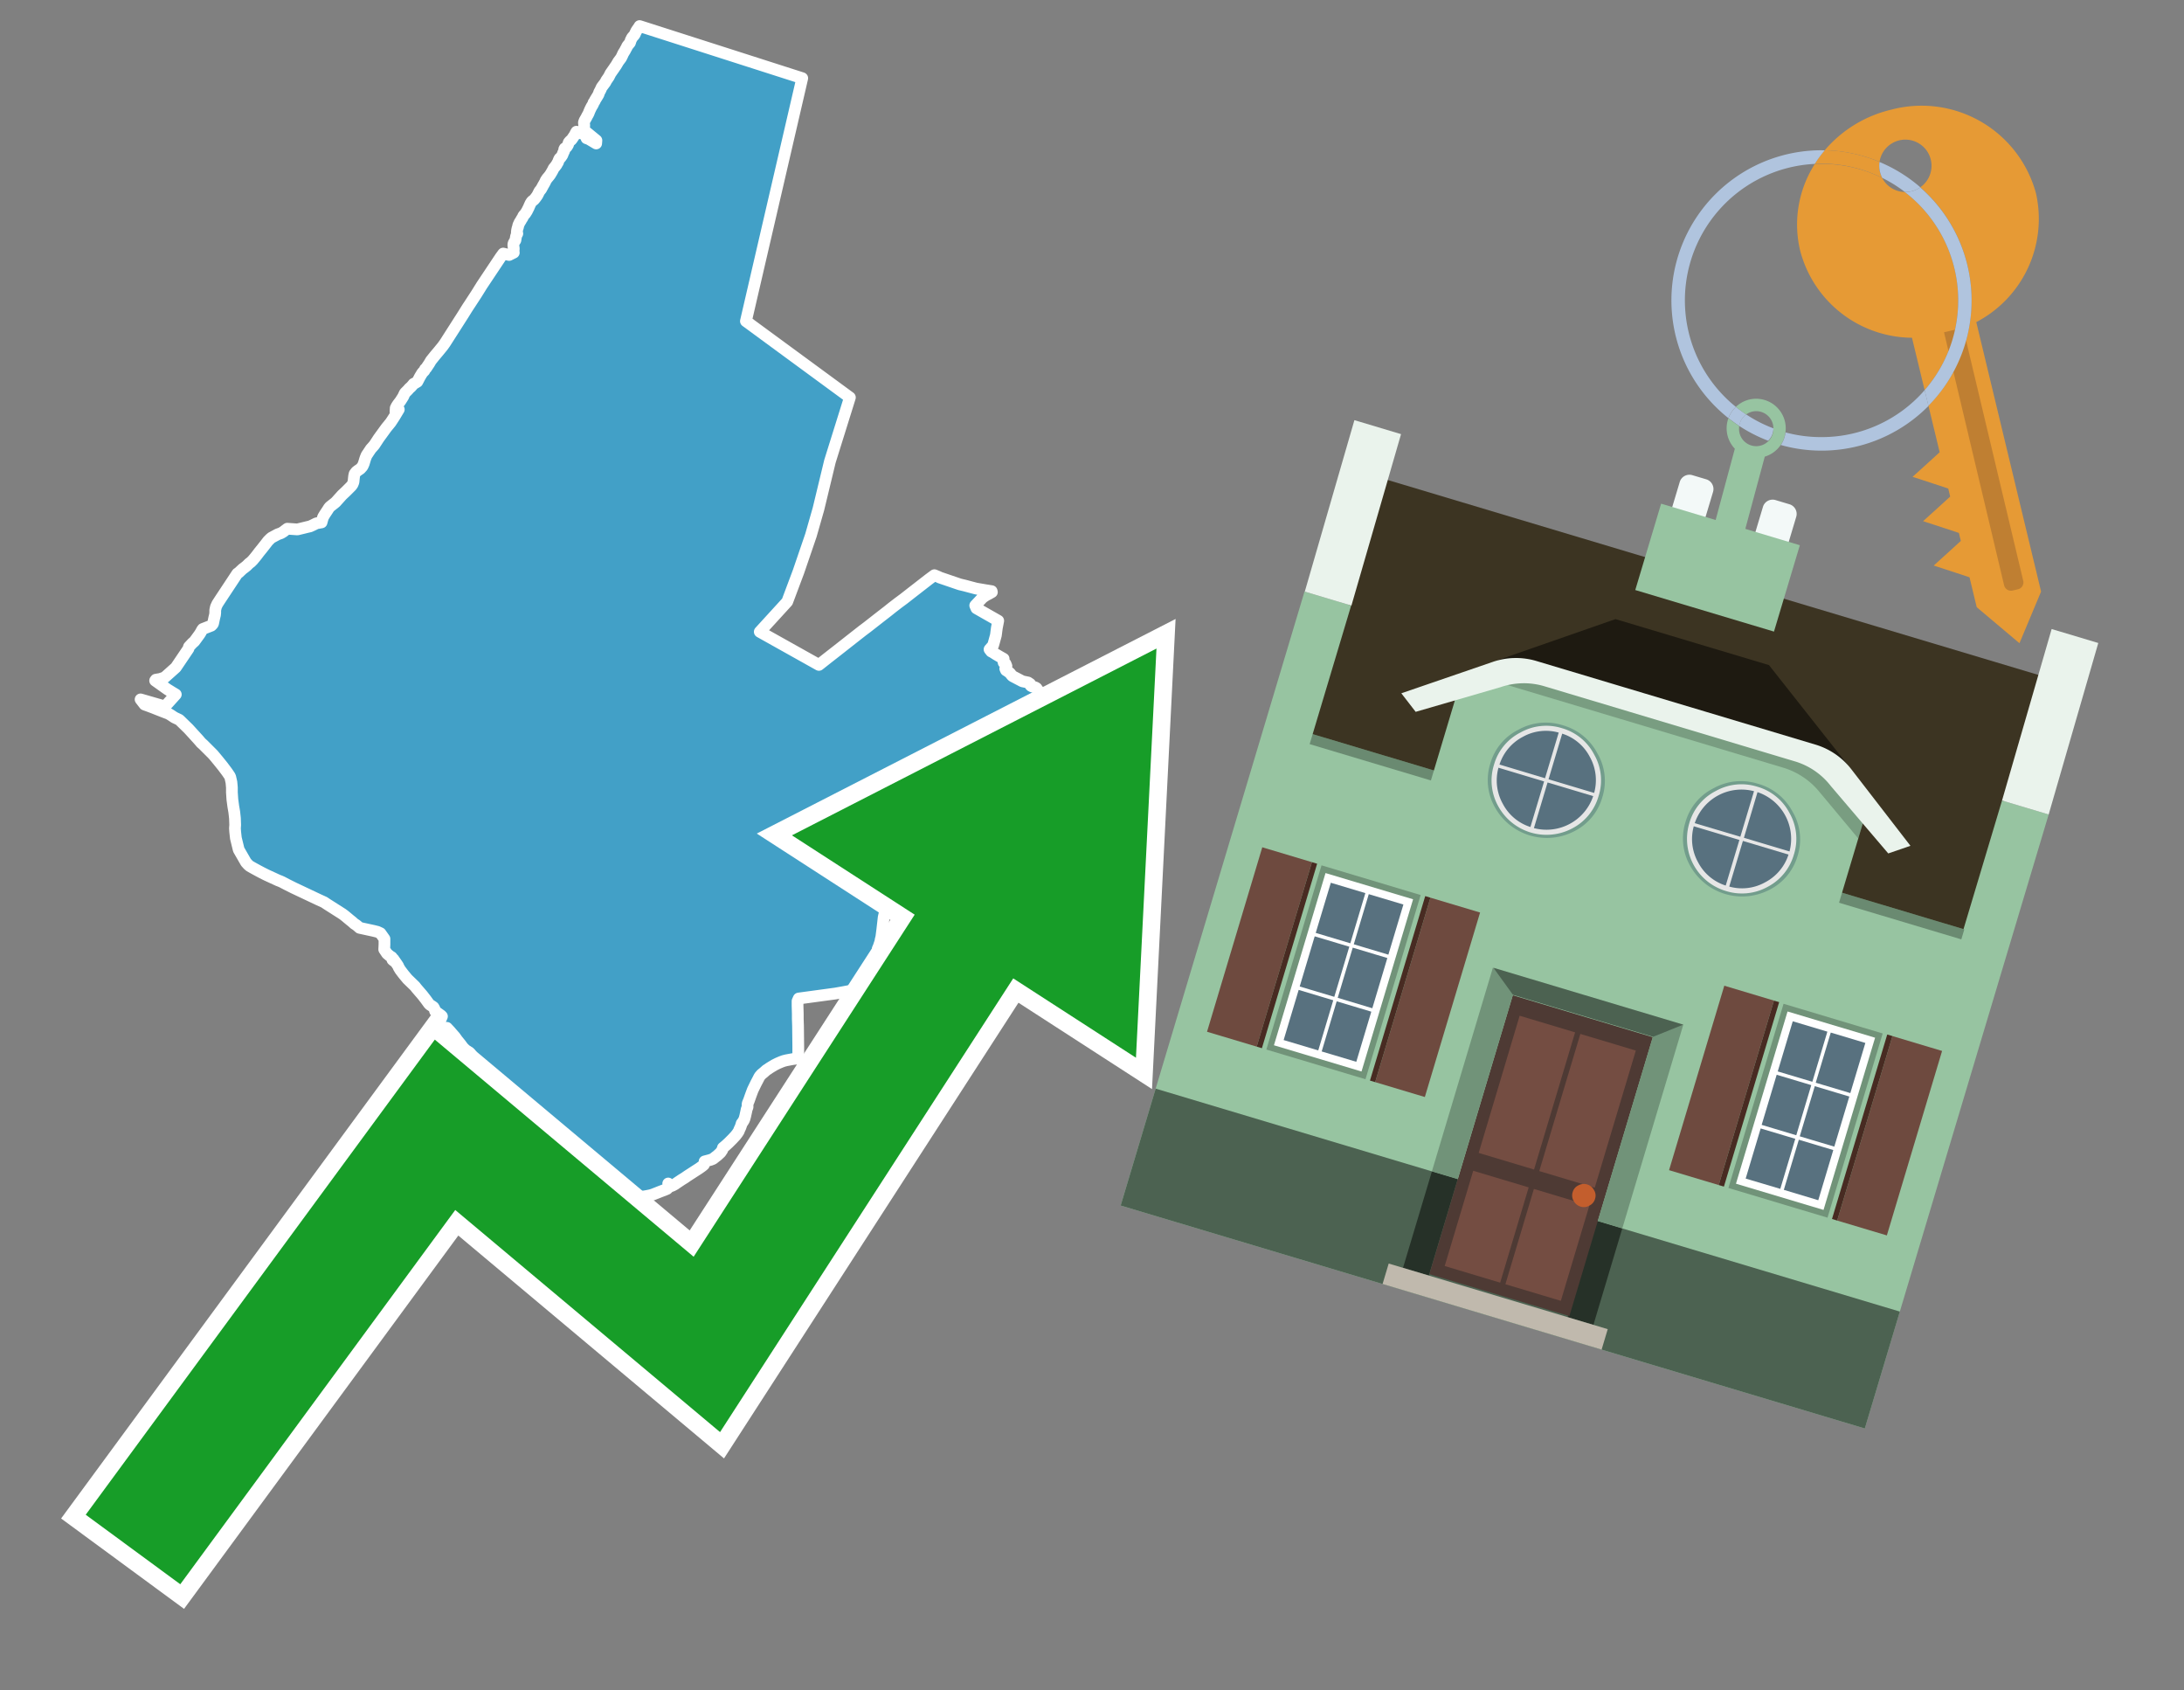 <svg id="Text" xmlns="http://www.w3.org/2000/svg" width="93.05" height="72" viewBox="0 0 93.05 72"><rect x="0" y="0" width="93.05" height="72" fill="#808080" stroke="none"/><polygon points="34.18,3.33 31.78,13.68 36.21,16.93 35.36,19.65 34.87,21.68 34.55,22.8 34.02,24.35 33.54,25.63 32.37,26.91 34.89,28.32 35.27,28.02 35.68,27.7 36.38,27.15 36.75,26.86 36.95,26.71 37.5,26.28 37.81,26.04 38.01,25.88 38.27,25.68 38.5,25.51 38.82,25.26 39.58,24.67 39.81,24.5 39.98,24.57 40.04,24.6 40.89,24.89 41.1,24.94 41.4,25.02 41.59,25.07 42,25.14 42.25,25.18 42.26,25.22 42.12,25.3 42.04,25.34 41.99,25.37 41.9,25.43 41.85,25.47 41.55,25.79 41.6,25.91 42.53,26.44 42.47,26.75 42.43,27.06 42.35,27.35 42.31,27.49 42.16,27.66 42.23,27.75 42.29,27.78 42.43,27.87 42.6,27.97 42.76,28.06 42.75,28.13 42.75,28.17 42.76,28.22 42.84,28.27 42.88,28.37 42.83,28.48 42.86,28.55 42.91,28.58 42.98,28.63 43.03,28.67 43.1,28.76 43.14,28.8 43.56,29.02 43.8,29.07 43.89,29.13 43.89,29.17 43.91,29.2 43.95,29.23 44.11,29.28 44.16,29.31 44.23,29.41 44.25,29.45 44.63,29.66 44.8,29.69 44.98,29.73 45.01,29.84 45.02,29.9 45.04,29.96 45.15,30.51 45.16,30.59 45.18,30.73 45.21,30.9 45.22,30.97 45.24,31.12 45.25,31.23 45.31,31.58 45.32,31.61 45.15,31.69 44.97,31.79 44.84,31.85 44.89,31.92 45.75,33.22 46.09,33.72 45.33,33.85 44.98,33.93 44.51,34.11 44.32,34.17 43.74,34.46 43.28,34.75 43.08,34.82 42.98,34.89 42.77,35.03 42.44,35.46 42.39,35.53 42.03,35.82 41.86,35.94 41.79,35.98 41.45,36.16 41.2,36.27 40.76,36.35 40.32,36.42 39.32,35.78 39.19,35.9 38.99,36.09 38.86,36.22 38.57,36.55 38.51,36.63 38.49,36.68 38.44,36.8 38.28,37.32 38.24,37.46 38.2,37.6 38.07,37.99 38.04,38.09 37.99,38.2 37.96,38.29 37.74,38.75 37.72,38.82 37.7,38.86 37.65,39.07 37.59,39.6 37.56,39.83 37.55,39.91 37.52,40.03 37.51,40.1 37.43,40.34 37.4,40.4 38.31,40.13 38.39,40.55 38.14,41 37.59,41.74 37.56,41.86 37.54,41.82 37.37,41.93 37.3,41.96 36.92,42.04 36.29,42.19 35.92,42.26 35.58,42.32 34.62,42.45 34.03,42.53 33.98,42.64 33.98,42.84 33.99,43.19 33.99,43.4 34,43.69 34.01,44.57 34.01,45.08 33.78,45.11 33.51,45.16 33.39,45.19 33.28,45.23 33.14,45.29 33,45.36 32.85,45.45 32.77,45.5 32.73,45.53 32.65,45.58 32.55,45.67 32.44,45.76 32.37,45.84 32.34,45.89 32.3,45.97 32.21,46.14 32.07,46.43 32.01,46.59 31.97,46.7 31.91,46.87 31.86,46.99 31.85,47.04 31.85,47.15 31.81,47.26 31.79,47.36 31.75,47.54 31.72,47.65 31.69,47.72 31.64,47.8 31.6,47.85 31.57,47.95 31.54,48.03 31.51,48.09 31.47,48.19 31.41,48.28 31.34,48.37 31.21,48.51 31.14,48.58 31.04,48.68 30.92,48.79 30.8,48.89 30.78,48.97 30.7,49.09 30.56,49.22 30.48,49.28 30.38,49.36 30.28,49.4 30.02,49.47 30.01,49.56 29.99,49.61 29.92,49.67 29.78,49.77 29.64,49.86 29.44,49.99 29.3,50.08 29.17,50.17 29.04,50.25 28.86,50.37 28.76,50.44 28.65,50.5 28.57,50.53 28.5,50.47 28.47,50.41 28.49,50.57 28.42,50.64 28.3,50.69 28.14,50.75 27.99,50.81 27.81,50.88 27.71,50.91 27.56,50.94 27.39,50.97 27.06,51 26.08,50.85 25.8,50.78 24.96,50.31 24.91,50.28 24.81,50.21 24.69,50.11 24.63,50.04 24.52,49.92 24.36,49.83 24.09,49.52 23.73,49.13 23.65,49.04 23.42,48.85 23.36,48.73 23.17,48.61 23.02,48.47 22.96,48.4 22.87,48.31 22.77,48.22 22.64,48.12 22.38,47.88 22.25,47.75 22.05,47.49 21.99,47.46 21.93,47.39 21.9,47.29 21.89,47.2 21.55,46.79 21.32,46.62 21.27,46.56 21.15,46.38 21.16,46.3 20.87,45.94 20.57,45.7 20.52,45.64 20.31,45.39 20.1,45.01 20.08,44.93 20.04,44.87 19.99,44.82 19.9,44.77 19.83,44.73 19.72,44.61 19.67,44.54 19.61,44.46 19.48,44.3 19.38,44.16 19.23,43.99 19.18,43.93 19.04,43.78 18.62,44.25 18.52,43.87 18.6,43.75 18.68,43.64 18.83,43.29 18.79,43.25 18.54,43.07 18.51,42.97 18.47,42.9 18.43,42.87 18.32,42.8 18.27,42.75 18.14,42.57 18,42.39 17.75,42.1 17.68,42.01 17.36,41.7 17.31,41.64 17.21,41.52 17.14,41.43 17.05,41.31 16.99,41.21 16.96,41.14 16.94,41.11 16.9,41.05 16.76,40.85 16.78,40.93 16.72,40.88 16.69,40.77 16.61,40.72 16.49,40.62 16.37,40.44 16.38,40.23 16.38,39.99 16.21,39.75 16.08,39.69 15.92,39.65 15.32,39.52 15.24,39.45 15.18,39.4 15.1,39.35 15,39.26 14.9,39.18 14.72,39.03 14.67,38.99 14.59,38.93 13.93,38.51 13.81,38.43 13.59,38.33 12.51,37.82 12.39,37.76 12.21,37.67 12.02,37.57 11.93,37.53 11.85,37.5 11.35,37.27 11.27,37.23 11.17,37.18 11,37.09 10.78,36.97 10.64,36.89 10.58,36.84 10.48,36.73 10.17,36.19 10.05,35.7 10.02,35.43 10.01,35.28 10.02,35.14 10.01,34.85 9.98,34.58 9.94,34.35 9.9,34.05 9.88,33.75 9.88,33.6 9.88,33.54 9.87,33.43 9.86,33.32 9.81,33.1 9.78,33.04 9.67,32.88 9.49,32.64 9.28,32.38 9.08,32.14 8.66,31.72 8.57,31.64 8.45,31.5 8.03,31.04 7.64,30.66 7.43,30.56 7.28,30.46 7.18,30.4 6.97,30.32 6.69,30.21 6.54,30.15 6.3,30.06 6.16,30.01 5.99,29.79 7.03,30.09 7.49,29.58 7.34,29.49 7.13,29.36 6.61,28.99 6.64,28.95 6.82,28.92 6.94,28.88 7.02,28.85 7.49,28.43 8.03,27.63 8.05,27.55 8.2,27.39 8.28,27.32 8.31,27.28 8.5,27.02 8.55,26.94 8.61,26.83 8.64,26.79 9,26.65 9.06,26.59 9.08,26.55 9.13,26.31 9.16,26.19 9.17,26.1 9.17,25.99 9.2,25.85 9.26,25.72 9.35,25.58 10.11,24.43 10.17,24.39 10.34,24.23 10.41,24.18 10.51,24.1 10.57,24.04 10.61,24 10.69,23.94 10.77,23.86 10.87,23.74 10.95,23.64 11.04,23.52 11.17,23.36 11.28,23.22 11.35,23.13 11.42,23.04 11.52,22.94 11.57,22.9 11.83,22.76 11.97,22.71 12.07,22.65 12.16,22.58 12.24,22.52 12.67,22.55 12.96,22.48 13.08,22.45 13.21,22.42 13.32,22.37 13.4,22.33 13.48,22.29 13.7,22.25 13.73,22.14 13.76,22.04 13.78,22 13.84,21.9 13.88,21.84 13.94,21.75 14.01,21.64 14.05,21.59 14.15,21.51 14.24,21.44 14.3,21.39 14.57,21.09 14.74,20.93 14.86,20.81 14.97,20.7 15.02,20.63 15.06,20.53 15.08,20.34 15.09,20.26 15.11,20.18 15.18,20.09 15.26,20.03 15.35,19.97 15.44,19.87 15.47,19.81 15.5,19.74 15.56,19.54 15.59,19.46 15.62,19.39 15.8,19.12 15.89,19.02 15.95,18.95 16.12,18.69 16.14,18.66 16.3,18.44 16.46,18.22 16.55,18.11 16.64,18 16.7,17.91 16.81,17.74 16.99,17.44 16.91,17.49 16.85,17.54 16.86,17.38 16.9,17.3 16.96,17.21 17.06,17.08 17.18,16.89 17.23,16.78 17.25,16.74 17.31,16.68 17.38,16.61 17.44,16.54 17.51,16.48 17.58,16.4 17.62,16.35 17.68,16.32 17.78,16.26 17.89,16.05 17.98,15.9 18.02,15.85 18.08,15.79 18.11,15.72 18.15,15.69 18.29,15.48 18.36,15.36 18.4,15.31 18.52,15.16 18.68,14.97 18.86,14.75 18.96,14.61 19.74,13.39 19.87,13.18 19.94,13.07 20,12.98 20.3,12.52 20.53,12.15 20.77,11.79 21.33,10.95 21.44,10.8 21.69,10.86 21.89,10.76 21.88,10.7 21.89,10.59 21.88,10.51 21.87,10.43 21.88,10.37 21.91,10.31 21.96,10.23 21.98,10.1 21.99,10.06 22.01,10 22.04,9.95 22.02,9.9 22.03,9.81 22.05,9.72 22.07,9.67 22.08,9.6 22.14,9.47 22.18,9.41 22.23,9.32 22.26,9.28 22.3,9.19 22.38,9.1 22.45,8.99 22.49,8.91 22.53,8.83 22.55,8.78 22.6,8.67 22.65,8.59 22.69,8.55 22.74,8.52 22.8,8.45 22.86,8.37 22.9,8.31 22.98,8.15 23.06,8.05 23.08,8.01 23.12,7.94 23.14,7.9 23.17,7.85 23.22,7.76 23.25,7.69 23.31,7.6 23.37,7.53 23.41,7.48 23.44,7.44 23.5,7.34 23.54,7.27 23.59,7.17 23.64,7.11 23.71,7.02 23.74,6.96 23.77,6.92 23.79,6.86 23.81,6.81 23.84,6.75 23.88,6.72 23.95,6.62 23.97,6.58 23.99,6.52 24.03,6.44 24.04,6.41 24.04,6.36 24.06,6.32 24.11,6.29 24.15,6.25 24.2,6.17 24.23,6.07 24.28,6.01 24.35,5.95 24.46,5.79 24.48,5.76 24.51,5.7 24.53,5.66 24.56,5.61 24.91,5.73 25,5.83 24.99,5.89 25.08,5.92 25.4,6.11 25.41,5.98 24.85,5.52 24.88,5.44 24.89,5.37 24.89,5.32 24.88,5.25 24.88,5.21 24.91,5.13 24.98,5.01 25.02,4.93 25.05,4.88 25.08,4.82 25.11,4.74 25.15,4.65 25.2,4.55 25.25,4.47 25.27,4.43 25.29,4.37 25.33,4.32 25.35,4.27 25.38,4.22 25.46,4.09 25.5,4.02 25.53,3.93 25.59,3.82 25.61,3.77 25.64,3.71 25.7,3.63 25.76,3.55 25.79,3.51 25.83,3.43 25.94,3.27 25.97,3.21 26.01,3.13 26.1,3 26.15,2.93 26.21,2.84 26.24,2.8 26.3,2.7 26.34,2.63 26.4,2.55 26.46,2.47 26.51,2.37 26.55,2.28 26.63,2.15 26.66,2.09 26.7,2.02 26.72,1.97 26.75,1.93 26.84,1.82 26.86,1.76 26.87,1.72 26.93,1.6 27.01,1.51 27.04,1.47 27.08,1.38 27.11,1.32 27.17,1.23 27.22,1.16 27.25,1.11 " fill="#42a0c7" stroke="#fff" stroke-linejoin="round" stroke-width="0.5"/><polygon points="49.272 27.624 33.741 35.58 38.97 38.959 29.553 53.529 18.525 44.281 3.652 64.518 7.681 67.479 19.396 51.538 30.678 60.999 43.169 41.673 48.398 45.053 49.272 27.624" fill="none" stroke="#fff" stroke-miterlimit="10" stroke-width="1.5"/><polygon points="49.272 27.624 33.741 35.58 38.97 38.959 29.553 53.529 18.525 44.281 3.652 64.518 7.681 67.479 19.396 51.538 30.678 60.999 43.169 41.673 48.398 45.053 49.272 27.624" fill="#179d28"/><path d="M80.19,7.577a1.16,1.16,0,0,1-.094-.251,1.114,1.114,0,0,1-.018-.429A6.367,6.367,0,0,0,77.743,6.4a5.269,5.269,0,0,0-.423.577c.1,0,.192-.007.288-.007A5.794,5.794,0,0,1,80.19,7.577Z" fill="#e69a35"/><path d="M77.608,6.4A6.394,6.394,0,0,0,73.64,17.81a1.26,1.26,0,0,1,.317-.48A5.821,5.821,0,0,1,77.32,6.981a5.269,5.269,0,0,1,.423-.577Z" fill="#b0c4de"/><path d="M84.2,13.72a4.962,4.962,0,0,0,2.545-5.48,5.047,5.047,0,0,0-6.179-3.566A5.322,5.322,0,0,0,77.743,6.4a6.367,6.367,0,0,1,2.335.493,1.114,1.114,0,1,1,1.736,1.084,6.392,6.392,0,0,1,.347,9.3l.479,1.985-.438.4-.716.648.92.3.6.2.082.341-.438.4-.716.648.92.3.605.2.082.341-.438.4-.716.649.92.3.605.2.307,1.274,1.821,1.534.921-2.2Z" fill="#e69a35"/><path d="M81.154,8.179a1.115,1.115,0,0,1-.964-.6,5.794,5.794,0,0,0-2.582-.6c-.1,0-.192,0-.288.007a4.783,4.783,0,0,0-.625,3.685,4.962,4.962,0,0,0,4.765,3.715L82,16.617a5.82,5.82,0,0,0-.846-8.438Z" fill="#e69a35"/><path d="M74.1,18.142a6.386,6.386,0,0,0,1.232.63.73.73,0,0,0,.224-.527h0a5.783,5.783,0,0,1-1.159-.593A.733.733,0,0,0,74.1,18.142Z" fill="#b0c4de"/><path d="M74.4,17.652q-.228-.152-.44-.322a1.26,1.26,0,0,0-.317.48c.148.117.3.228.46.332A.733.733,0,0,1,74.4,17.652Z" fill="#b0c4de"/><path d="M74.824,16.984a1.257,1.257,0,0,0-.867.346c.141.114.288.222.44.322a.731.731,0,0,1,1.159.593h0a.732.732,0,1,1-1.463,0,.7.7,0,0,1,.007-.1c-.158-.1-.312-.215-.46-.332a1.258,1.258,0,0,0,.273,1.3l-.979,3.635,1.275.341.98-3.639a1.266,1.266,0,0,0,.681-.5,1.249,1.249,0,0,0,.2-.538,1.328,1.328,0,0,0,.012-.168A1.262,1.262,0,0,0,74.824,16.984Z" fill="#97c4a1"/><path d="M85.974,25.1l-.226.053a.3.3,0,0,1-.362-.223l-2.56-10.777.81-.193L86.2,24.736A.3.3,0,0,1,85.974,25.1Z" fill="#bf7f32"/><path d="M80.1,7.326a1.16,1.16,0,0,0,.094.251,5.833,5.833,0,0,1,.964.6,1.137,1.137,0,0,0,.287-.031,1.108,1.108,0,0,0,.373-.167A6.371,6.371,0,0,0,80.078,6.9,1.114,1.114,0,0,0,80.1,7.326Z" fill="#b0c4de"/><path d="M77.608,18.618a5.836,5.836,0,0,1-1.534-.2,1.24,1.24,0,0,1-.2.537,6.4,6.4,0,0,0,6.291-1.666L82,16.617A5.807,5.807,0,0,1,77.608,18.618Z" fill="#b0c4de"/><path d="M81.814,7.981a1.108,1.108,0,0,1-.373.167,1.137,1.137,0,0,1-.287.031A5.82,5.82,0,0,1,82,16.617l.161.667a6.392,6.392,0,0,0-.347-9.3Z" fill="#b0c4de"/><polygon points="83.79 39.753 55.78 31.364 58.988 20.404 86.964 28.783 83.79 39.753 83.79 39.753" fill="#3c3422" fill-rule="evenodd"/><polygon points="81.705 53.32 87.284 34.692 85.297 34.097 83.656 39.575 55.926 31.269 57.567 25.791 55.579 25.196 47.746 51.348 79.451 60.844 81.705 53.32" fill="#97c4a1" fill-rule="evenodd"/><rect x="69.522" y="21.148" width="0.444" height="28.983" transform="translate(15.592 92.226) rotate(-73.326)" opacity="0.3"/><polygon points="87.284 34.692 85.297 34.097 87.411 26.793 89.398 27.388 87.284 34.692 87.284 34.692" fill="#eaf3ec" fill-rule="evenodd"/><polygon points="57.578 25.794 55.591 25.199 57.705 17.896 59.692 18.491 57.578 25.794 57.578 25.794" fill="#eaf3ec" fill-rule="evenodd"/><polygon points="79.451 60.844 80.943 55.865 49.238 46.369 47.747 51.348 79.451 60.844 79.451 60.844" fill="#4c6251" fill-rule="evenodd"/><path d="M71.566,20.528l-.522,1.743,1.418.425.523-1.744a.432.432,0,0,0-.289-.536l-.593-.177A.431.431,0,0,0,71.566,20.528Z" fill="#f3f9f8" fill-rule="evenodd"/><path d="M75.111,21.589l-.522,1.743,1.418.425.522-1.743a.43.43,0,0,0-.289-.536l-.593-.178A.43.43,0,0,0,75.111,21.589Z" fill="#f3f9f8" fill-rule="evenodd"/><polygon points="75.368 28.329 68.829 26.37 63.807 28.121 78.733 32.591 75.368 28.329" fill="#1e1a11"/><polygon points="78.248 32.422 64.442 28.287 62.236 28.998 60.064 36.247 77.453 41.455 79.651 34.116 78.248 32.422" fill="#97c4a1"/><path d="M77.74,32.516S65.088,28.725,65,28.7l-.938.43,11.892,3.562a3.175,3.175,0,0,1,1.532,1l1.685,2.02.327-1.09Z" fill-rule="evenodd" opacity="0.2"/><path d="M77.35,31.716,65.458,28.154a3.041,3.041,0,0,0-1.854.037l-3.9,1.339.611.79,3.626-1.054a3.045,3.045,0,0,1,1.855-.037l10.673,3.2A3.028,3.028,0,0,1,78,33.477l2.45,2.874.945-.325-2.518-3.26A3.036,3.036,0,0,0,77.35,31.716Z" fill="#eaf3ec"/><polygon points="76.683 23.223 70.773 21.453 69.671 25.132 75.581 26.902 76.683 23.223 76.683 23.223" fill="#97c4a1" fill-rule="evenodd"/><g id="Symbol_9_0_Layer2_0_MEMBER_8_MEMBER_21_MEMBER_0_FILL" data-name="Symbol 9 0 Layer2 0 MEMBER 8 MEMBER 21 MEMBER 0 FILL"><path d="M66.584,30.892a2.39,2.39,0,0,0-1.891.189,2.317,2.317,0,0,0-1.2,1.448A2.345,2.345,0,0,0,63.7,34.4a2.528,2.528,0,0,0,3.367,1.008,2.339,2.339,0,0,0,1.2-1.447,2.313,2.313,0,0,0-.208-1.87A2.394,2.394,0,0,0,66.584,30.892Z" fill="#729d8c"/></g><g id="Symbol_9_0_Layer2_0_MEMBER_8_MEMBER_21_MEMBER_1_FILL" data-name="Symbol 9 0 Layer2 0 MEMBER 8 MEMBER 21 MEMBER 1 FILL"><path d="M66.547,31.016a2.241,2.241,0,0,0-1.769.185,2.213,2.213,0,0,0-1.127,1.376,2.239,2.239,0,0,0,.185,1.768,2.341,2.341,0,0,0,3.145.942,2.234,2.234,0,0,0,1.126-1.376,2.207,2.207,0,0,0-.185-1.768A2.237,2.237,0,0,0,66.547,31.016Z" fill="#e6e6e6"/></g><g id="Symbol_9_0_Layer2_0_MEMBER_8_MEMBER_21_MEMBER_2_MEMBER_0_FILL" data-name="Symbol 9 0 Layer2 0 MEMBER 8 MEMBER 21 MEMBER 2 MEMBER 0 FILL"><path d="M65.787,33.284,63.843,32.7a2.036,2.036,0,0,0,.186,1.539,2.015,2.015,0,0,0,1.175.986Z" fill="#58717f"/></g><g id="Symbol_9_0_Layer2_0_MEMBER_8_MEMBER_21_MEMBER_2_MEMBER_1_FILL" data-name="Symbol 9 0 Layer2 0 MEMBER 8 MEMBER 21 MEMBER 2 MEMBER 1 FILL"><path d="M65.827,33.148l.582-1.944a2.01,2.01,0,0,0-1.523.178,2.037,2.037,0,0,0-1,1.183Z" fill="#58717f"/></g><g id="Symbol_9_0_Layer2_0_MEMBER_8_MEMBER_21_MEMBER_2_MEMBER_2_FILL" data-name="Symbol 9 0 Layer2 0 MEMBER 8 MEMBER 21 MEMBER 2 MEMBER 2 FILL"><path d="M67.878,33.91l-1.943-.582-.582,1.944a2.1,2.1,0,0,0,2.525-1.362Z" fill="#58717f"/></g><g id="Symbol_9_0_Layer2_0_MEMBER_8_MEMBER_21_MEMBER_2_MEMBER_3_FILL" data-name="Symbol 9 0 Layer2 0 MEMBER 8 MEMBER 21 MEMBER 2 MEMBER 3 FILL"><path d="M66.558,31.249l-.582,1.943,1.943.582a2.031,2.031,0,0,0-.186-1.539A2.009,2.009,0,0,0,66.558,31.249Z" fill="#58717f"/></g><g id="Symbol_9_0_Layer2_0_MEMBER_8_MEMBER_21_MEMBER_0_FILL-2" data-name="Symbol 9 0 Layer2 0 MEMBER 8 MEMBER 21 MEMBER 0 FILL"><path d="M74.9,33.384a2.4,2.4,0,0,0-1.891.189,2.316,2.316,0,0,0-1.2,1.448,2.341,2.341,0,0,0,.209,1.87A2.527,2.527,0,0,0,75.387,37.9a2.345,2.345,0,0,0,1.2-1.447,2.314,2.314,0,0,0-.209-1.87A2.389,2.389,0,0,0,74.9,33.384Z" fill="#729d8c"/></g><g id="Symbol_9_0_Layer2_0_MEMBER_8_MEMBER_21_MEMBER_1_FILL-2" data-name="Symbol 9 0 Layer2 0 MEMBER 8 MEMBER 21 MEMBER 1 FILL"><path d="M74.867,33.508a2.239,2.239,0,0,0-1.768.185,2.21,2.21,0,0,0-1.127,1.376,2.316,2.316,0,0,0,1.564,2.883,2.261,2.261,0,0,0,1.765-.173A2.237,2.237,0,0,0,76.428,36.4a2.209,2.209,0,0,0-.185-1.769A2.239,2.239,0,0,0,74.867,33.508Z" fill="#e6e6e6"/></g><g id="Symbol_9_0_Layer2_0_MEMBER_8_MEMBER_21_MEMBER_2_MEMBER_0_FILL-2" data-name="Symbol 9 0 Layer2 0 MEMBER 8 MEMBER 21 MEMBER 2 MEMBER 0 FILL"><path d="M74.107,35.776l-1.943-.582a2.031,2.031,0,0,0,.186,1.539,2.009,2.009,0,0,0,1.175.986Z" fill="#58717f"/></g><g id="Symbol_9_0_Layer2_0_MEMBER_8_MEMBER_21_MEMBER_2_MEMBER_1_FILL-2" data-name="Symbol 9 0 Layer2 0 MEMBER 8 MEMBER 21 MEMBER 2 MEMBER 1 FILL"><path d="M74.148,35.64,74.73,33.7a2.1,2.1,0,0,0-2.525,1.362Z" fill="#58717f"/></g><g id="Symbol_9_0_Layer2_0_MEMBER_8_MEMBER_21_MEMBER_2_MEMBER_2_FILL-2" data-name="Symbol 9 0 Layer2 0 MEMBER 8 MEMBER 21 MEMBER 2 MEMBER 2 FILL"><path d="M76.2,36.4l-1.943-.582-.582,1.944a2.015,2.015,0,0,0,1.523-.178A2.036,2.036,0,0,0,76.2,36.4Z" fill="#58717f"/></g><g id="Symbol_9_0_Layer2_0_MEMBER_8_MEMBER_21_MEMBER_2_MEMBER_3_FILL-2" data-name="Symbol 9 0 Layer2 0 MEMBER 8 MEMBER 21 MEMBER 2 MEMBER 3 FILL"><path d="M74.879,33.741,74.3,35.684l1.943.582a2.1,2.1,0,0,0-1.361-2.525Z" fill="#58717f"/></g><polygon points="51.426 43.946 53.542 44.58 55.896 36.723 53.78 36.089 51.426 43.946 51.426 43.946" fill="#6e4a3f" fill-rule="evenodd"/><polygon points="53.542 44.58 53.764 44.647 56.117 36.789 55.896 36.723 53.542 44.58 53.542 44.58" fill="#482b22" fill-rule="evenodd"/><polygon points="60.706 46.726 58.59 46.092 60.943 38.235 63.059 38.868 60.706 46.726 60.706 46.726" fill="#6e4a3f" fill-rule="evenodd"/><polygon points="58.59 46.092 58.368 46.026 60.722 38.168 60.943 38.235 58.59 46.092 58.59 46.092" fill="#482b22" fill-rule="evenodd"/><rect x="53.146" y="39.209" width="8.19" height="4.408" transform="translate(1.145 84.365) rotate(-73.326)" fill="#719379"/><polygon points="60.205 38.304 56.474 37.187 54.277 44.522 58.008 45.639 60.205 38.304 60.205 38.304" fill="#fff" fill-rule="evenodd"/><path d="M59.792,38.527l-.64,2.136-1.474-.442.639-2.135,1.475.441Zm-1.621-.485-.64,2.136-1.474-.442L56.7,37.6l1.474.442Zm-2.158,1.84,1.475.441-.64,2.136-1.474-.441.639-2.136Zm-.683,2.282,1.474.441-.639,2.136L54.69,44.3l.64-2.135Zm.981,2.621.639-2.136,1.475.442-.64,2.135-1.474-.441Zm2.158-1.84L56.994,42.5l.64-2.136,1.474.442-.639,2.136Z" fill="#58717f" fill-rule="evenodd"/><polygon points="80.39 52.621 78.274 51.988 80.628 44.13 82.743 44.764 80.39 52.621 80.39 52.621" fill="#6e4a3f" fill-rule="evenodd"/><polygon points="78.274 51.988 78.053 51.921 80.406 44.064 80.628 44.13 78.274 51.988 78.274 51.988" fill="#482b22" fill-rule="evenodd"/><polygon points="71.111 49.842 73.227 50.476 75.58 42.619 73.464 41.985 71.111 49.842 71.111 49.842" fill="#6e4a3f" fill-rule="evenodd"/><polygon points="73.227 50.476 73.448 50.542 75.802 42.685 75.58 42.619 73.227 50.476 73.227 50.476" fill="#482b22" fill-rule="evenodd"/><rect x="72.83" y="45.105" width="8.19" height="4.408" transform="translate(9.534 107.426) rotate(-73.326)" fill="#719379"/><polygon points="76.159 43.083 79.889 44.2 77.692 51.535 73.962 50.418 76.159 43.083 76.159 43.083" fill="#fff" fill-rule="evenodd"/><path d="M76.381,43.5l1.475.442-.64,2.135-1.475-.441.64-2.136ZM78,43.981l1.474.442-.64,2.136-1.474-.442L78,43.981Zm.791,2.724-.64,2.135L76.679,48.4l.64-2.136,1.474.442Zm-.684,2.282-.639,2.135L76,50.68l.64-2.135,1.474.442Zm-2.26,1.65L74.375,50.2l.639-2.135,1.475.441-.64,2.136Zm-.791-2.724.64-2.135,1.474.441-.639,2.136-1.475-.442Z" fill="#58717f" fill-rule="evenodd"/><polygon points="67.888 56.431 69.118 52.323 68.019 51.994 66.789 56.102 67.888 56.431 67.888 56.431" fill="#263128" fill-rule="evenodd"/><polygon points="60.877 54.331 62.108 50.223 61.007 49.894 59.776 54.002 60.877 54.331 60.877 54.331" fill="#263128" fill-rule="evenodd"/><g id="Symbol_9_0_Layer2_0_MEMBER_8_MEMBER_12_MEMBER_0_FILL" data-name="Symbol 9 0 Layer2 0 MEMBER 8 MEMBER 12 MEMBER 0 FILL"><path d="M70.418,44.178l-5.965-1.786L60.9,54.27l5.964,1.786Z" fill="#4e3a34"/></g><g id="Symbol_9_0_Layer2_0_MEMBER_8_MEMBER_12_MEMBER_1_MEMBER_0_FILL" data-name="Symbol 9 0 Layer2 0 MEMBER 8 MEMBER 12 MEMBER 1 MEMBER 0 FILL"><path d="M65.358,49.815l1.75-5.843-2.363-.708L63,49.107Z" fill="#744d42"/></g><g id="Symbol_9_0_Layer2_0_MEMBER_8_MEMBER_12_MEMBER_1_MEMBER_1_FILL" data-name="Symbol 9 0 Layer2 0 MEMBER 8 MEMBER 12 MEMBER 1 MEMBER 1 FILL"><path d="M67.331,44.039l-1.75,5.842,2.364.708,1.75-5.842Z" fill="#744d42"/></g><g id="Symbol_9_0_Layer2_0_MEMBER_8_MEMBER_12_MEMBER_2_MEMBER_0_FILL" data-name="Symbol 9 0 Layer2 0 MEMBER 8 MEMBER 12 MEMBER 2 MEMBER 0 FILL"><path d="M63.915,54.633l1.215-4.058-2.363-.707-1.215,4.057Z" fill="#744d42"/></g><g id="Symbol_9_0_Layer2_0_MEMBER_8_MEMBER_12_MEMBER_2_MEMBER_1_FILL" data-name="Symbol 9 0 Layer2 0 MEMBER 8 MEMBER 12 MEMBER 2 MEMBER 1 FILL"><path d="M66.5,55.407l1.215-4.057-2.363-.708L64.138,54.7Z" fill="#744d42"/></g><g id="Symbol_9_0_Layer2_0_MEMBER_8_MEMBER_13_FILL" data-name="Symbol 9 0 Layer2 0 MEMBER 8 MEMBER 13 FILL"><path d="M67.959,51.058a.439.439,0,0,0-.045-.367.487.487,0,0,0-.669-.2.445.445,0,0,0-.239.282.457.457,0,0,0,.041.378.481.481,0,0,0,.293.242.459.459,0,0,0,.377-.042A.453.453,0,0,0,67.959,51.058Z" fill="#c35e2d"/></g><g id="Symbol_9_0_Layer2_0_MEMBER_8_MEMBER_14_FILL" data-name="Symbol 9 0 Layer2 0 MEMBER 8 MEMBER 14 FILL"><path d="M64.557,42.047l-.951-.833-2.6,8.68,1.1.329Z" fill="#719379"/></g><g id="Symbol_9_0_Layer2_0_MEMBER_8_MEMBER_15_FILL" data-name="Symbol 9 0 Layer2 0 MEMBER 8 MEMBER 15 FILL"><path d="M71.718,43.643l-1.2.19L68.072,52.01l1.046.313Z" fill="#719379"/></g><g id="Symbol_9_0_Layer2_0_MEMBER_8_MEMBER_16_FILL" data-name="Symbol 9 0 Layer2 0 MEMBER 8 MEMBER 16 FILL"><path d="M63.627,41.22l.836,1.156,5.961,1.786,1.294-.519Z" fill="#4c6251"/></g><polygon points="58.905 54.69 59.166 53.819 68.498 56.614 68.237 57.485 58.905 54.69 58.905 54.69" fill="#c0b9ad" fill-rule="evenodd"/></svg>